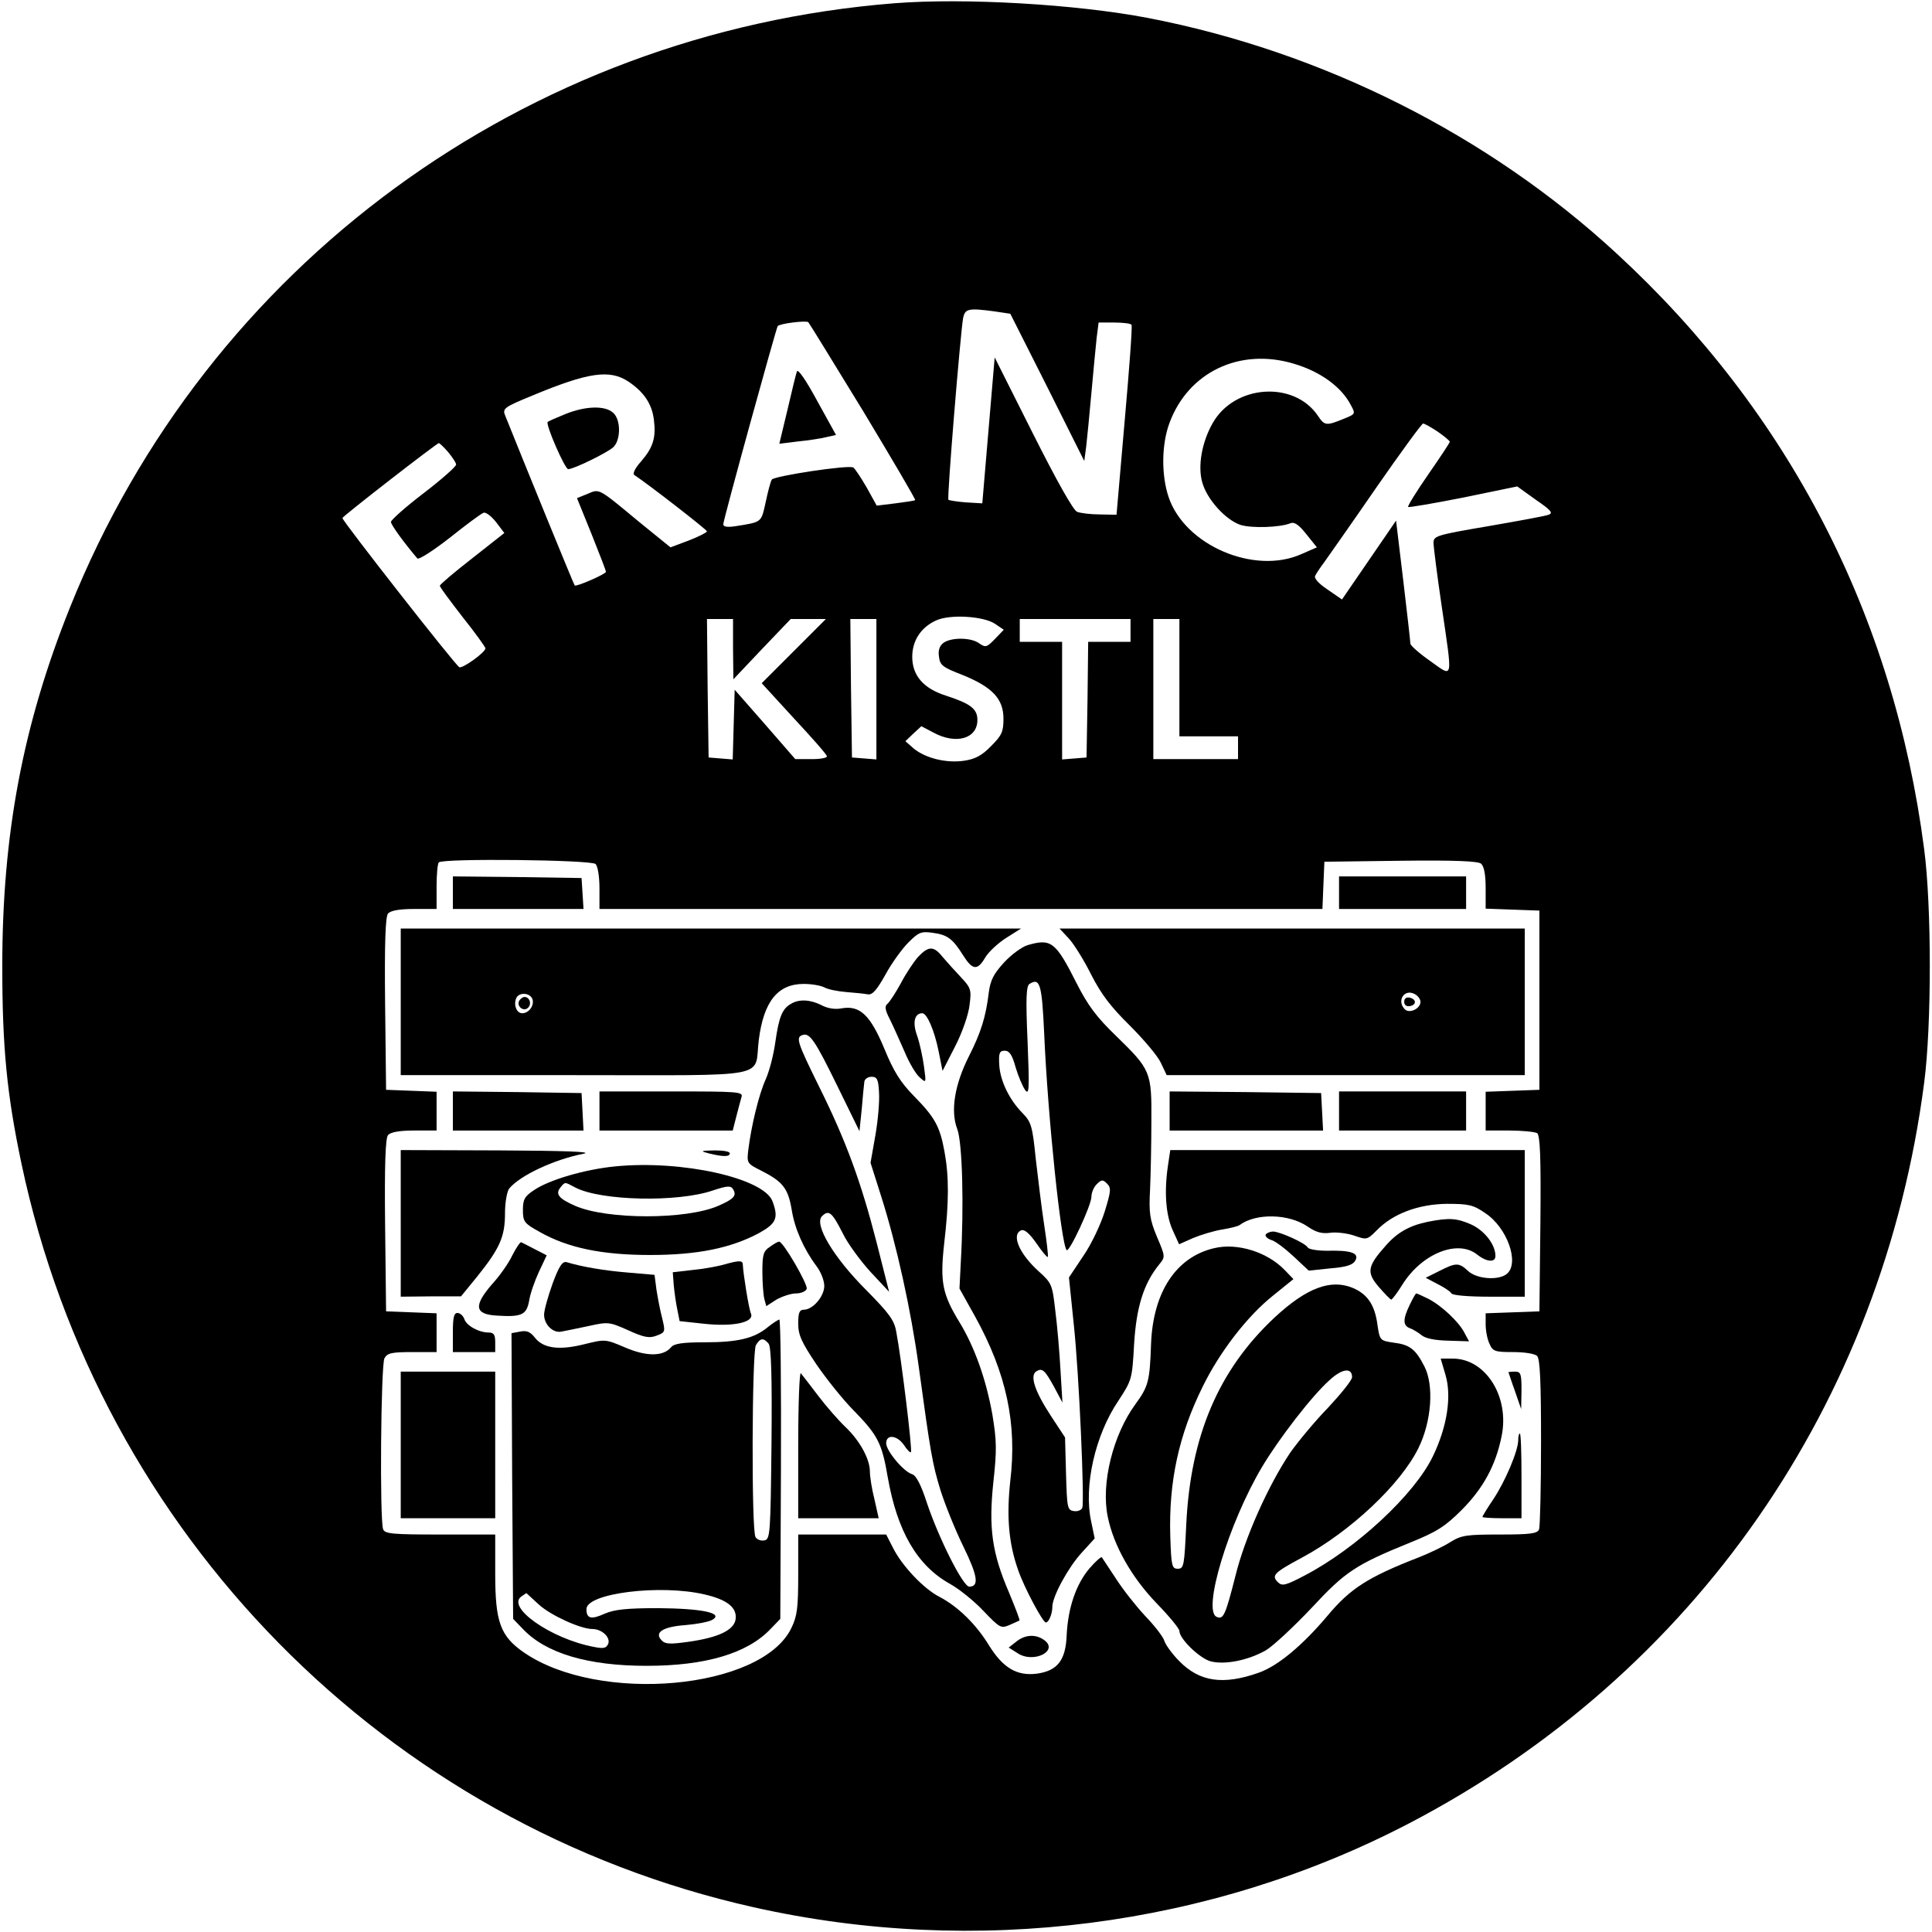 <?xml version="1.0" standalone="no"?>
<!DOCTYPE svg PUBLIC "-//W3C//DTD SVG 20010904//EN"
 "http://www.w3.org/TR/2001/REC-SVG-20010904/DTD/svg10.dtd">
<svg version="1.0" xmlns="http://www.w3.org/2000/svg"
 width="593pt" height="593pt" viewBox="0 0 593 593"
 preserveAspectRatio="xMidYMid meet">
<g transform="translate(0,593) scale(0.1,-0.1)"
fill="#000000" stroke="none">
<path d="M2745 5920 c-1134 -90 -2109 -804 -2530 -1854 -145 -361 -208 -697
-208 -1101 0 -249 14 -394 59 -607 240 -1136 1119 -2029 2247 -2282 681 -153
1402 -61 2013 258 874 456 1452 1287 1580 2273 23 175 23 541 0 716 -93 717
-415 1341 -943 1828 -395 365 -905 621 -1440 724 -220 42 -561 62 -778 45z
m309 -946 l47 -7 114 -226 113 -226 6 45 c3 25 10 99 16 165 6 66 13 141 16
168 l6 47 48 0 c27 0 51 -3 53 -7 3 -5 -7 -137 -21 -295 l-25 -288 -51 1 c-28
0 -60 4 -70 8 -12 5 -62 94 -136 241 l-117 233 -19 -224 -19 -224 -50 3 c-27
2 -52 6 -54 8 -5 4 37 512 45 557 6 30 16 32 98 21z m-404 -307 c89 -148 161
-270 159 -272 -2 -2 -30 -6 -61 -10 l-57 -7 -31 56 c-18 31 -36 58 -41 61 -13
9 -243 -26 -250 -37 -4 -6 -12 -37 -19 -70 -14 -62 -10 -60 -92 -73 -26 -4
-38 -2 -38 6 0 13 162 601 167 608 6 8 88 18 94 12 3 -3 79 -127 169 -274z
m1320 147 c82 -24 147 -71 176 -127 15 -27 14 -28 -18 -41 -58 -24 -62 -23
-83 8 -73 108 -256 96 -323 -23 -33 -58 -46 -131 -32 -181 14 -52 71 -115 117
-131 35 -11 122 -8 154 5 12 5 26 -5 49 -34 l32 -40 -48 -21 c-144 -64 -357
27 -407 175 -23 68 -22 163 3 229 58 155 215 230 380 181z m-2040 -56 c47 -32
71 -68 77 -116 7 -55 -2 -85 -39 -128 -19 -21 -27 -38 -21 -42 44 -29 223
-168 223 -173 0 -3 -25 -16 -56 -28 l-56 -21 -95 77 c-129 107 -122 103 -160
87 l-32 -13 45 -111 c24 -60 44 -112 44 -115 0 -7 -92 -47 -96 -42 -3 3 -158
383 -214 523 -8 20 -1 25 82 59 175 73 240 82 298 43z m2483 -153 c20 -14 37
-28 37 -31 0 -3 -30 -48 -66 -100 -36 -52 -64 -97 -62 -100 3 -2 79 11 170 29
l165 34 57 -41 c47 -32 54 -41 39 -46 -10 -4 -93 -19 -185 -35 -159 -27 -168
-30 -168 -51 0 -12 11 -99 25 -194 34 -233 37 -220 -35 -169 -33 23 -60 47
-61 53 0 6 -10 94 -22 195 l-22 183 -83 -121 -83 -121 -45 31 c-27 18 -42 35
-37 42 3 7 16 26 28 42 12 17 84 119 159 228 75 108 140 197 144 197 4 0 24
-11 45 -25z m-3038 -62 c13 -16 25 -33 25 -39 0 -6 -45 -46 -100 -88 -55 -42
-100 -82 -100 -88 0 -9 41 -65 81 -112 4 -5 49 24 99 63 50 40 96 74 104 77 7
3 24 -10 39 -29 l25 -33 -99 -78 c-54 -42 -99 -80 -99 -84 0 -4 32 -47 70 -96
39 -49 70 -92 70 -96 0 -12 -69 -62 -80 -58 -10 3 -360 450 -359 458 0 5 290
230 296 230 2 0 15 -12 28 -27z m1678 -527 l28 -19 -27 -28 c-25 -26 -29 -27
-48 -14 -25 19 -86 19 -110 2 -12 -9 -17 -23 -14 -42 3 -27 11 -33 73 -57 91
-37 125 -73 125 -134 0 -40 -5 -51 -38 -84 -28 -29 -49 -40 -83 -45 -55 -8
-119 8 -155 38 l-25 22 24 23 25 23 38 -20 c69 -37 134 -18 134 39 0 34 -20
50 -97 75 -69 22 -103 62 -103 119 0 50 27 91 74 112 42 19 143 13 179 -10z
m-803 -78 l1 -93 88 93 88 92 54 0 54 0 -99 -99 -98 -98 98 -107 c55 -59 101
-111 102 -117 2 -5 -19 -9 -46 -9 l-51 0 -93 107 -93 106 -3 -107 -3 -107 -37
3 -37 3 -3 213 -2 212 40 0 40 0 0 -92z m440 -124 l0 -215 -37 3 -38 3 -3 213
-2 212 40 0 40 0 0 -216z m780 181 l0 -35 -65 0 -65 0 -2 -177 -3 -178 -37 -3
-38 -3 0 180 0 181 -65 0 -65 0 0 35 0 35 170 0 170 0 0 -35z m150 -145 l0
-180 90 0 90 0 0 -35 0 -35 -130 0 -130 0 0 215 0 215 40 0 40 0 0 -180z
m-1792 -572 c7 -7 12 -39 12 -75 l0 -63 1110 0 1109 0 3 73 3 72 234 3 c164 2
238 -1 247 -9 9 -8 14 -33 14 -75 l0 -63 83 -3 82 -3 0 -275 0 -275 -82 -3
-83 -3 0 -59 0 -60 73 0 c39 0 78 -4 85 -8 9 -7 12 -69 10 -278 l-3 -269 -82
-3 -83 -3 0 -34 c0 -19 5 -46 12 -60 10 -23 17 -25 73 -25 34 0 66 -5 73 -12
9 -9 12 -81 12 -264 0 -139 -3 -259 -6 -268 -5 -13 -25 -16 -120 -16 -102 0
-118 -2 -152 -23 -20 -13 -64 -34 -97 -47 -157 -61 -211 -96 -281 -180 -76
-90 -151 -153 -210 -174 -110 -39 -182 -28 -244 35 -22 22 -42 50 -46 62 -3
12 -30 47 -59 77 -28 30 -69 82 -90 115 -22 33 -41 62 -43 65 -2 3 -19 -12
-38 -34 -41 -48 -66 -121 -70 -205 -3 -77 -28 -109 -91 -118 -61 -8 -104 17
-147 86 -40 66 -97 121 -153 150 -47 24 -114 94 -142 150 l-21 41 -135 0 -135
0 0 -122 c0 -103 -3 -128 -21 -165 -91 -189 -590 -234 -821 -75 -72 50 -88 93
-88 240 l0 122 -169 0 c-145 0 -170 2 -175 16 -11 28 -7 504 4 525 9 16 22 19
85 19 l75 0 0 60 0 59 -77 3 -78 3 -3 264 c-2 186 1 268 9 277 8 9 34 14 80
14 l69 0 0 60 0 59 -77 3 -78 3 -3 264 c-2 186 1 268 9 277 8 9 34 14 80 14
l69 0 0 68 c0 38 3 72 7 75 12 13 468 8 481 -5z"/>
<path d="M2446 4790 c-3 -8 -16 -62 -29 -118 l-25 -104 57 7 c31 3 70 9 86 13
l31 7 -58 105 c-34 63 -59 99 -62 90z"/>
<path d="M1735 4659 c-27 -11 -52 -22 -54 -24 -7 -8 53 -145 63 -145 17 0 119
50 138 67 24 22 24 85 0 106 -25 23 -85 21 -147 -4z"/>
<path d="M1390 3190 l0 -50 201 0 200 0 -3 48 -3 47 -197 3 -198 2 0 -50z"/>
<path d="M4110 3190 l0 -50 195 0 195 0 0 50 0 50 -195 0 -195 0 0 -50z"/>
<path d="M1230 2855 l0 -225 535 0 c614 0 549 -12 564 108 15 118 58 172 138
172 24 0 53 -5 64 -11 11 -6 41 -12 67 -14 26 -2 55 -5 66 -7 14 -2 27 13 54
61 19 35 51 79 70 98 31 31 39 35 74 30 46 -6 62 -18 94 -69 29 -46 44 -48 68
-7 10 17 39 44 64 60 l46 29 -952 0 -952 0 0 -225z m404 9 c7 -19 -10 -44 -31
-44 -17 0 -27 24 -19 45 7 20 42 19 50 -1z"/>
<path d="M1594 2859 c-10 -17 13 -36 27 -22 12 12 4 33 -11 33 -5 0 -12 -5
-16 -11z"/>
<path d="M3280 3050 c16 -17 47 -67 69 -111 31 -61 61 -100 119 -157 43 -43
86 -94 95 -114 l18 -38 549 0 550 0 0 225 0 225 -714 0 -714 0 28 -30z m1080
-195 c0 -21 -34 -37 -48 -23 -26 26 -2 64 30 47 10 -5 18 -16 18 -24z"/>
<path d="M4310 2855 c0 -10 7 -15 18 -13 21 4 19 22 -2 26 -10 2 -16 -3 -16
-13z"/>
<path d="M3154 3029 c-17 -5 -50 -29 -72 -53 -32 -35 -42 -54 -47 -92 -9 -75
-24 -123 -61 -196 -44 -87 -57 -168 -36 -223 16 -41 21 -237 11 -410 l-4 -80
48 -86 c96 -174 129 -328 108 -504 -12 -110 -5 -192 24 -274 19 -55 76 -161
85 -161 9 0 20 26 20 48 0 32 49 121 89 165 l41 45 -11 53 c-23 107 12 264 84
370 41 63 42 65 48 174 7 113 29 185 77 244 19 23 19 24 -7 85 -22 53 -25 73
-21 146 2 47 4 141 4 210 1 150 -2 157 -109 261 -60 58 -86 93 -121 162 -64
127 -78 137 -150 116z m51 -272 c11 -254 52 -647 69 -664 8 -8 76 138 76 164
0 12 7 29 16 38 15 15 19 15 32 2 13 -13 12 -23 -7 -85 -12 -39 -41 -101 -66
-137 l-44 -66 15 -146 c16 -149 33 -537 26 -561 -3 -7 -14 -12 -26 -10 -20 3
-21 10 -24 115 l-3 111 -44 67 c-49 75 -65 123 -44 136 18 11 26 4 55 -49 l25
-47 -6 100 c-3 55 -10 137 -16 183 -9 79 -11 84 -50 119 -61 55 -86 114 -54
127 10 3 25 -10 46 -40 17 -25 33 -44 35 -42 2 2 -3 46 -11 98 -8 52 -19 144
-26 204 -10 100 -14 112 -40 139 -41 41 -70 101 -72 150 -2 35 1 42 17 42 14
0 23 -13 33 -50 8 -27 21 -58 29 -70 13 -18 14 0 8 148 -6 135 -4 171 6 177
32 20 38 0 45 -153z"/>
<path d="M2818 2993 c-14 -16 -38 -52 -53 -81 -16 -29 -34 -57 -41 -63 -9 -7
-8 -18 7 -47 10 -20 30 -65 45 -99 14 -34 35 -70 47 -80 20 -18 20 -18 13 34
-4 29 -13 71 -21 94 -15 41 -8 69 16 69 14 0 37 -52 50 -117 l12 -60 39 76
c22 43 41 98 44 127 6 46 4 52 -27 85 -19 20 -44 48 -56 62 -27 34 -43 34 -75
0z"/>
<path d="M2428 2849 c-27 -15 -37 -40 -48 -116 -5 -38 -18 -89 -29 -114 -22
-48 -45 -145 -54 -217 -5 -42 -5 -43 41 -66 65 -33 81 -54 92 -119 9 -58 37
-121 76 -173 13 -17 24 -44 24 -61 0 -32 -35 -73 -63 -73 -13 0 -17 -9 -17
-42 0 -36 10 -57 56 -126 31 -45 82 -109 115 -142 73 -75 86 -99 104 -205 29
-165 90 -270 190 -326 29 -16 76 -54 104 -84 49 -51 53 -54 79 -43 15 7 29 13
31 14 2 2 -13 40 -32 86 -52 121 -63 197 -48 339 11 99 10 128 -3 207 -19 107
-54 206 -100 282 -54 88 -61 125 -48 243 15 127 15 206 1 282 -14 78 -30 106
-94 171 -41 42 -62 75 -91 146 -43 103 -75 133 -131 123 -20 -4 -44 0 -62 10
-34 17 -68 19 -93 4z m142 -252 l68 -139 7 68 c3 38 7 76 8 84 1 8 11 15 22
15 17 0 21 -8 23 -47 2 -27 -3 -86 -11 -132 l-15 -85 33 -104 c47 -148 91
-347 115 -522 36 -264 42 -299 67 -380 14 -44 45 -121 70 -172 44 -90 49 -123
18 -123 -19 0 -93 147 -130 257 -18 56 -33 84 -45 88 -27 8 -80 72 -80 95 0
29 34 25 55 -6 9 -14 19 -24 21 -21 5 5 -30 292 -45 369 -6 36 -22 57 -92 128
-101 101 -161 202 -136 227 21 21 31 12 64 -53 15 -31 54 -84 85 -118 l57 -61
-38 150 c-48 187 -94 313 -177 480 -67 136 -72 151 -51 158 22 8 38 -15 107
-156z"/>
<path d="M1390 2520 l0 -60 200 0 201 0 -3 58 -3 57 -197 3 -198 2 0 -60z"/>
<path d="M1840 2520 l0 -60 205 0 204 0 11 43 c6 23 13 50 16 60 5 16 -10 17
-215 17 l-221 0 0 -60z"/>
<path d="M3590 2520 l0 -60 235 0 236 0 -3 58 -3 57 -232 3 -233 2 0 -60z"/>
<path d="M4110 2520 l0 -60 195 0 195 0 0 60 0 60 -195 0 -195 0 0 -60z"/>
<path d="M1230 2175 l0 -225 93 1 92 0 49 60 c70 87 86 123 86 194 0 34 6 68
13 77 33 40 137 89 229 107 28 6 -62 9 -259 10 l-303 1 0 -225z"/>
<path d="M2175 2390 c44 -11 65 -11 65 0 0 6 -21 9 -47 9 -43 -1 -45 -2 -18
-9z"/>
<path d="M3585 2353 c-12 -80 -7 -151 14 -198 l20 -44 43 19 c24 10 64 22 88
26 25 4 50 10 55 14 50 37 151 35 209 -5 26 -18 44 -22 68 -19 18 3 51 -1 73
-8 40 -14 41 -14 70 15 50 52 129 81 216 82 66 0 81 -3 117 -28 68 -44 107
-154 67 -187 -25 -21 -93 -16 -119 9 -28 26 -37 26 -88 0 l-42 -21 36 -19 c20
-10 40 -23 43 -29 4 -6 53 -10 116 -10 l109 0 0 225 0 225 -544 0 -544 0 -7
-47z"/>
<path d="M1889 2350 c-93 -9 -203 -41 -250 -73 -29 -19 -34 -29 -34 -61 0 -36
4 -41 51 -67 86 -49 191 -71 339 -71 146 0 249 21 336 68 52 29 59 46 40 97
-27 71 -278 127 -482 107z m-123 -65 c79 -41 314 -46 422 -9 45 15 55 15 62 4
12 -20 3 -30 -45 -51 -98 -43 -342 -43 -440 0 -50 22 -61 36 -45 56 15 18 12
18 46 0z"/>
<path d="M4383 2180 c-58 -12 -95 -33 -132 -76 -54 -61 -57 -80 -19 -124 18
-21 35 -38 38 -39 3 0 19 21 35 47 60 95 169 138 228 92 30 -24 57 -26 57 -5
0 35 -33 77 -73 96 -45 20 -68 22 -134 9z"/>
<path d="M3885 2141 c-3 -5 5 -13 17 -17 12 -3 42 -26 68 -50 l47 -44 67 7
c50 4 69 11 76 24 13 23 -14 32 -86 30 -29 0 -56 4 -60 10 -8 14 -84 48 -106
49 -9 0 -19 -4 -23 -9z"/>
<path d="M1573 2078 c-11 -24 -39 -64 -63 -90 -57 -66 -53 -92 14 -96 77 -5
92 2 100 45 3 21 17 61 30 89 l24 51 -37 19 c-20 10 -38 20 -41 21 -3 2 -15
-16 -27 -39z"/>
<path d="M2363 2103 c-20 -13 -23 -24 -23 -77 0 -33 3 -71 6 -83 l6 -22 31 20
c18 10 45 19 60 19 15 0 30 6 33 14 5 12 -73 147 -85 145 -3 0 -16 -7 -28 -16z"/>
<path d="M3727 2099 c-117 -27 -188 -135 -194 -294 -4 -115 -8 -130 -48 -185
-69 -94 -106 -244 -85 -345 18 -89 73 -186 150 -266 39 -40 70 -78 70 -85 0
-24 61 -83 95 -93 44 -12 117 3 171 34 23 14 85 72 139 129 104 112 135 133
305 202 79 32 105 48 156 99 66 66 105 137 123 227 25 121 -49 238 -150 238
l-37 0 15 -51 c19 -65 5 -158 -39 -249 -57 -118 -235 -283 -394 -366 -59 -31
-69 -33 -82 -20 -20 20 -12 29 74 75 149 80 304 226 358 337 40 81 48 192 18
250 -27 53 -45 67 -95 73 -41 6 -42 7 -49 54 -8 62 -31 95 -76 114 -68 28
-142 0 -240 -91 -172 -161 -258 -363 -271 -636 -6 -126 -7 -135 -26 -135 -18
0 -20 8 -23 100 -5 167 26 311 100 460 52 106 137 216 215 278 l63 51 -27 28
c-53 55 -145 84 -216 67z m423 -396 c0 -9 -33 -50 -73 -93 -41 -42 -93 -105
-117 -139 -67 -100 -139 -260 -168 -378 -31 -122 -37 -134 -57 -126 -46 17 36
288 139 461 52 87 153 218 207 266 39 36 69 39 69 9z"/>
<path d="M1696 1990 c-14 -39 -26 -82 -26 -95 0 -31 28 -58 54 -52 12 2 49 10
83 17 59 13 63 13 121 -13 48 -22 65 -25 86 -17 29 11 29 11 17 60 -5 19 -12
56 -16 81 l-6 46 -81 7 c-74 6 -143 18 -189 32 -13 3 -23 -12 -43 -66z"/>
<path d="M2220 2048 c-19 -5 -61 -13 -94 -16 l-61 -7 3 -40 c2 -22 7 -56 11
-75 l7 -35 74 -8 c90 -10 156 4 145 31 -7 16 -24 124 -25 150 0 14 -11 14 -60
0z"/>
<path d="M4327 1925 c-22 -45 -21 -64 1 -72 9 -3 25 -13 35 -21 12 -10 40 -16
82 -17 l64 -2 -14 26 c-17 34 -72 85 -112 105 -18 9 -34 16 -36 16 -2 0 -11
-16 -20 -35z"/>
<path d="M1390 1840 l0 -60 65 0 65 0 0 30 c0 23 -4 30 -20 30 -30 0 -69 21
-75 42 -4 10 -13 18 -21 18 -11 0 -14 -15 -14 -60z"/>
<path d="M2356 1856 c-41 -34 -92 -46 -193 -46 -68 0 -94 -4 -103 -15 -24 -29
-76 -29 -141 -1 -61 26 -61 26 -126 10 -76 -19 -125 -13 -151 20 -14 18 -25
23 -45 19 l-27 -5 2 -439 3 -438 30 -31 c71 -75 200 -113 380 -113 180 0 309
38 380 113 l30 31 2 460 c1 252 -1 459 -5 459 -4 -1 -20 -11 -36 -24z m3 -50
c8 -9 11 -99 9 -307 -3 -278 -4 -294 -22 -297 -10 -2 -22 2 -27 10 -13 19 -11
565 1 589 13 22 23 24 39 5z m-196 -770 c69 -16 99 -40 95 -75 -4 -34 -52 -57
-143 -70 -57 -8 -73 -8 -84 4 -24 24 3 42 73 47 35 3 72 10 82 16 37 21 -32
35 -166 36 -96 0 -134 -4 -164 -17 -42 -19 -56 -15 -56 14 0 49 227 77 363 45z
m-509 -31 c36 -33 128 -75 164 -75 29 0 56 -25 49 -45 -6 -14 -14 -16 -44 -10
-133 25 -273 124 -221 156 7 5 13 9 14 9 0 0 17 -16 38 -35z"/>
<path d="M1230 1495 l0 -225 145 0 145 0 0 225 0 225 -145 0 -145 0 0 -225z"/>
<path d="M2450 1497 l0 -227 124 0 123 0 -13 58 c-8 31 -14 70 -14 85 0 39
-31 95 -75 137 -20 19 -58 62 -83 95 -25 33 -49 64 -54 70 -4 5 -8 -93 -8
-218z"/>
<path d="M4630 1718 c1 -2 9 -28 20 -58 l19 -55 1 58 c0 50 -2 57 -20 57 -11
0 -20 -1 -20 -2z"/>
<path d="M4660 1510 c0 -33 -40 -127 -76 -181 -19 -28 -34 -53 -34 -55 0 -2
27 -4 60 -4 l60 0 0 130 c0 72 -2 130 -5 130 -3 0 -5 -9 -5 -20z"/>
<path d="M3119 891 l-23 -18 27 -17 c49 -33 128 7 82 40 -26 19 -59 17 -86 -5z"/>
</g>
</svg>
